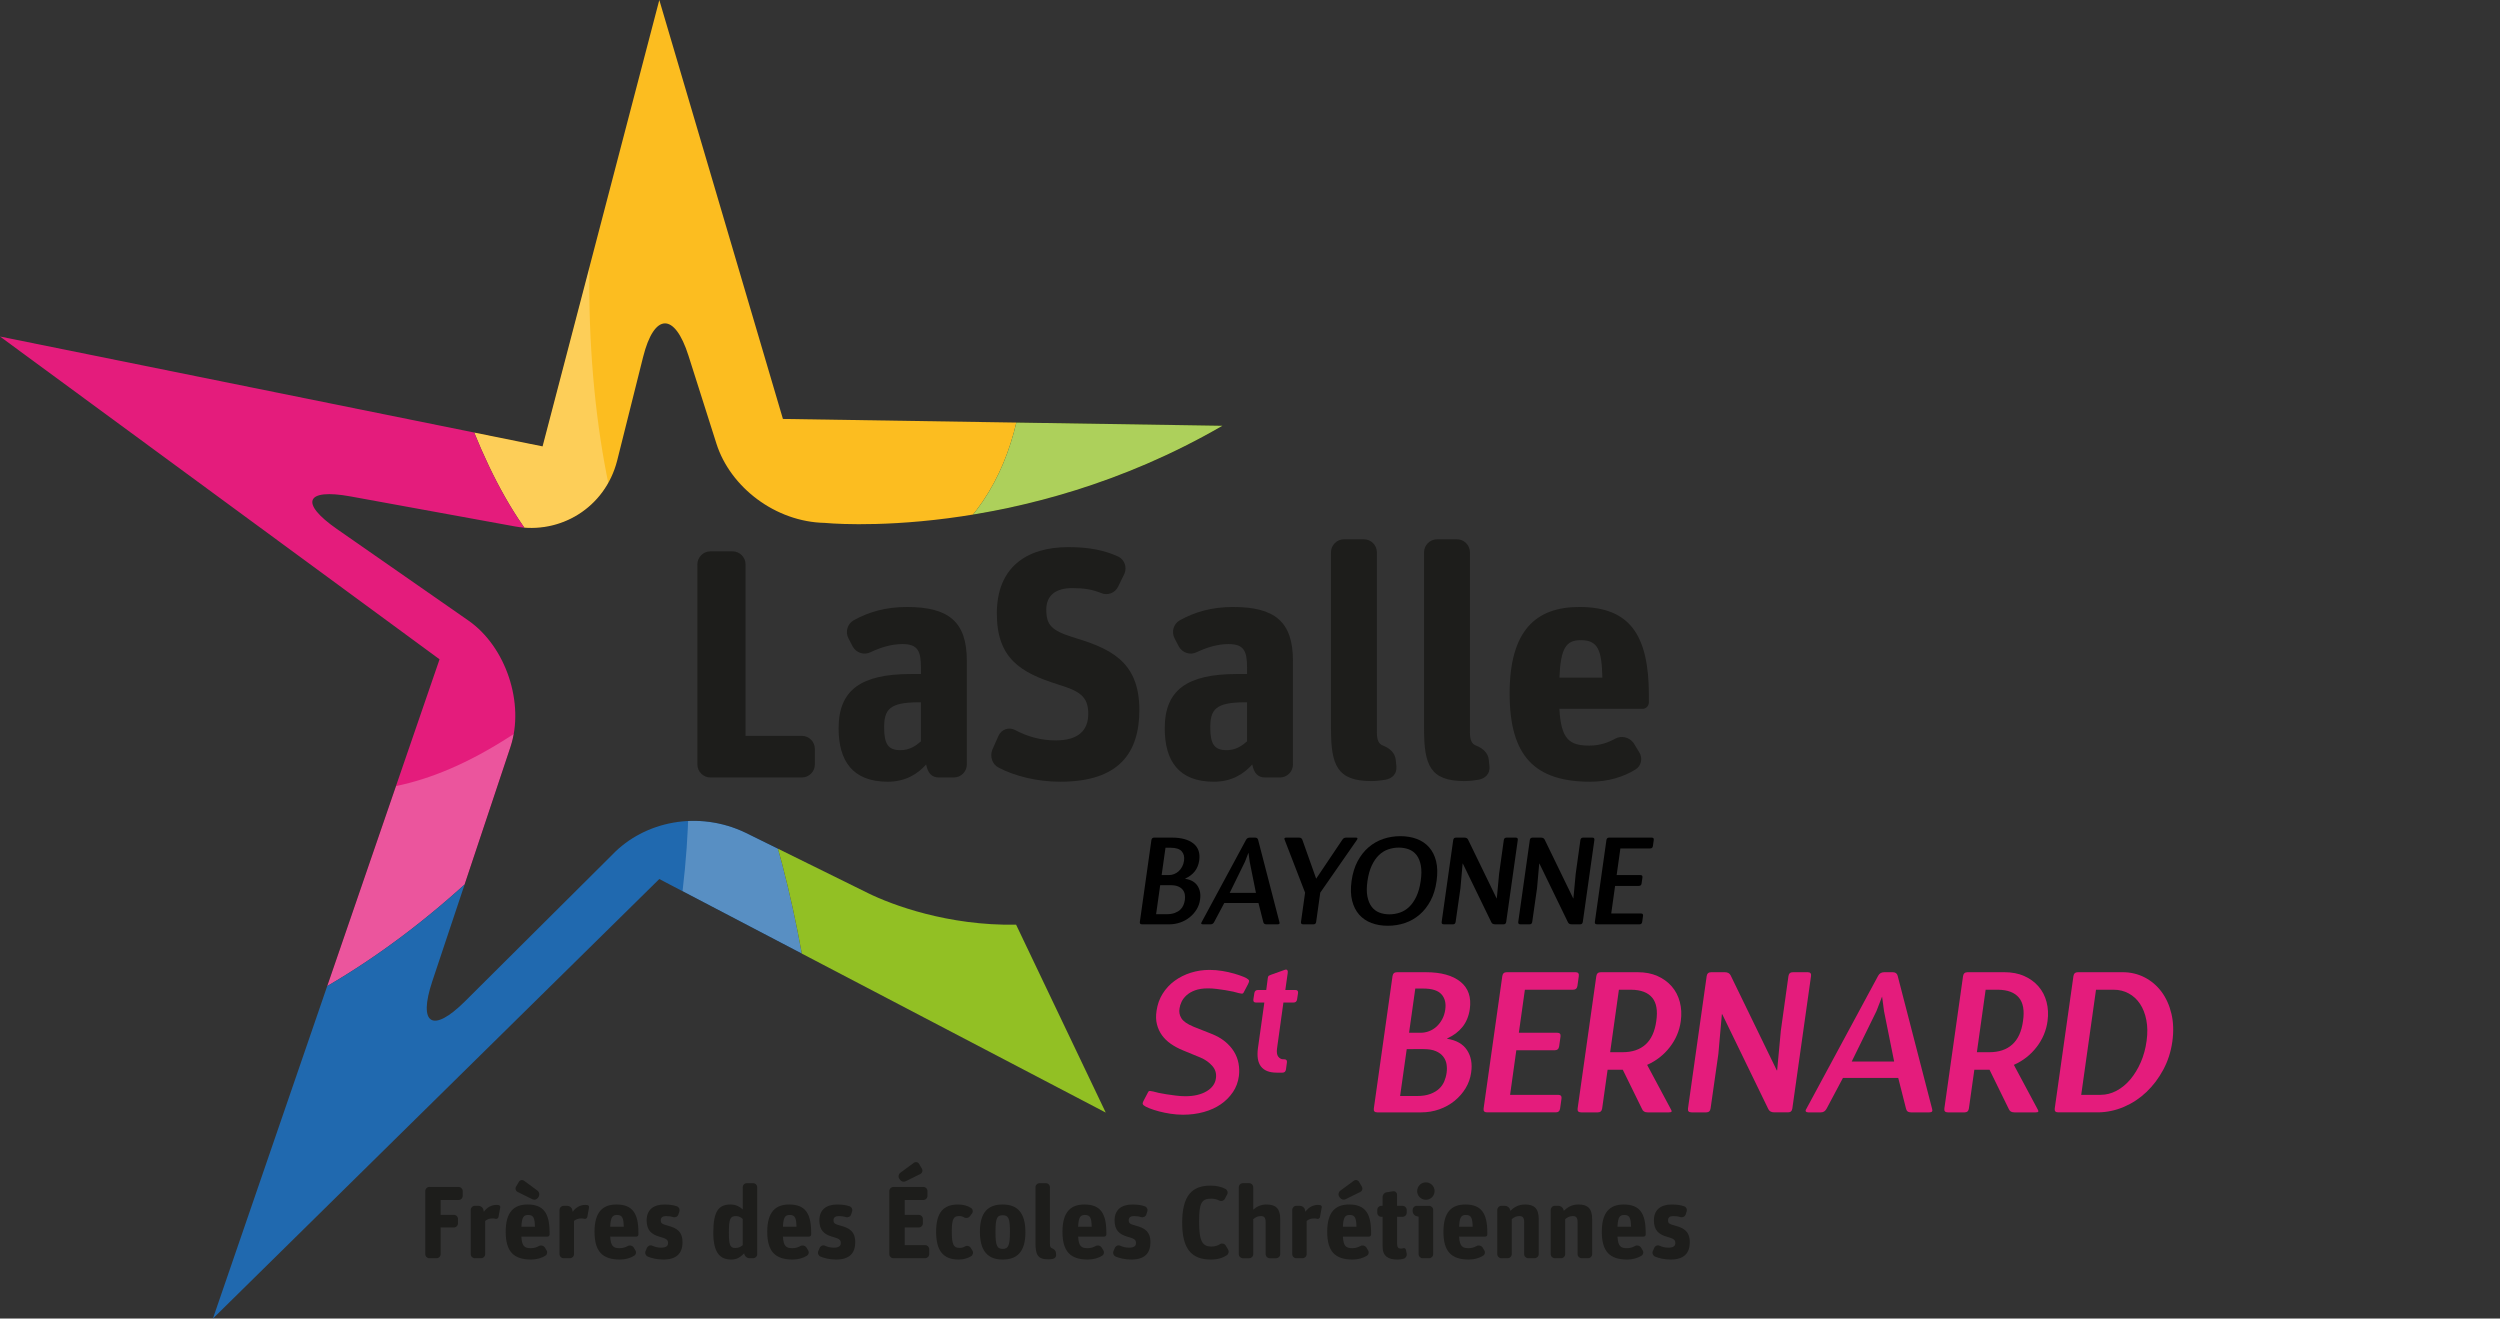 <?xml version="1.0" encoding="utf-8"?>
<!-- Generator: Adobe Illustrator 16.0.0, SVG Export Plug-In . SVG Version: 6.00 Build 0)  -->
<!DOCTYPE svg PUBLIC "-//W3C//DTD SVG 1.1//EN" "http://www.w3.org/Graphics/SVG/1.1/DTD/svg11.dtd">
<svg version="1.1" id="Calque_1" xmlns="http://www.w3.org/2000/svg" xmlns:xlink="http://www.w3.org/1999/xlink" x="0px" y="0px"
	 width="629.183px" height="331.844px" viewBox="0 0 629.183 331.844" enable-background="new 0 0 629.183 331.844"
	 xml:space="preserve">
<rect x="0" y="0" width="629.183" height="331.844" fill="#333333" stroke="none"/>
<g>
	<path fill="#1D1D1B" d="M178.791,195.67c-1.804,0-3.276-1.471-3.276-3.273v-50.366c0-1.804,1.472-3.275,3.276-3.275h5.565
		c1.805,0,3.275,1.471,3.275,3.275v43.16h14.171c1.801,0,3.275,1.475,3.275,3.277v3.929c0,1.803-1.475,3.273-3.275,3.273H178.791z"
		/>
	<path fill="#1D1D1B" d="M236.276,195.67c-1.8,0-2.783-1.143-3.192-3.273c-2.13,2.378-5.156,4.341-9.663,4.341
		c-8.762,0-12.367-5.16-12.367-13.433c0-9.744,5.732-13.673,18.182-13.673h2.54v-1.555c0-4.181-0.739-5.98-4.667-5.98
		c-2.87,0-5.569,0.899-8.025,2.048c-1.638,0.817-3.605,0.162-4.507-1.475l-1.063-2.048c-0.819-1.637-0.246-3.605,1.312-4.504
		c3.848-2.13,8.105-3.357,13.428-3.357c10.482,0,15.07,3.685,15.07,13.511v26.125c0,1.803-1.475,3.273-3.275,3.273H236.276z
		 M226.613,188.796c2.293,0,3.851-1.067,5.16-2.214v-9.828H231.2c-7.456,0-8.685,1.886-8.685,6.387
		C222.519,187.321,223.583,188.796,226.613,188.796z"/>
	<path fill="#1D1D1B" d="M266.845,196.738c-5.979,0-11.549-1.475-15.476-3.521c-1.639-0.819-2.294-2.786-1.639-4.504l1.555-3.521
		c0.735-1.635,2.62-2.29,4.177-1.471c3.192,1.719,6.631,2.618,10.236,2.618c5.733,0,8.189-2.538,8.189-6.714
		c0-4.504-2.375-5.731-7.616-7.37c-9.417-2.95-15.396-6.552-15.396-17.853c0-11.548,7.374-16.708,18.021-16.708
		c5.321,0,9.088,0.819,12.525,2.374c1.559,0.739,2.294,2.704,1.559,4.34l-1.559,3.193c-0.735,1.637-2.699,2.376-4.336,1.637
		c-2.215-0.897-4.343-1.227-7.209-1.227c-4.258,0-6.552,1.884-6.552,5.406c0,3.851,1.313,5.24,6.471,6.876
		c9.172,2.788,16.952,5.819,16.952,18.348C286.746,189.452,281.667,196.738,266.845,196.738z"/>
	<path fill="#1D1D1B" d="M318.356,195.67c-1.807,0-2.786-1.143-3.197-3.273c-2.127,2.378-5.156,4.341-9.664,4.341
		c-8.762,0-12.362-5.16-12.362-13.433c0-9.744,5.731-13.673,18.177-13.673h2.542v-1.555c0-4.181-0.735-5.98-4.668-5.98
		c-2.869,0-5.567,0.899-8.025,2.048c-1.639,0.817-3.602,0.162-4.505-1.475l-1.063-2.048c-0.819-1.637-0.248-3.605,1.311-4.504
		c3.851-2.13,8.105-3.357,13.43-3.357c10.481,0,15.067,3.685,15.067,13.511v26.125c0,1.803-1.475,3.273-3.273,3.273H318.356z
		 M308.692,188.796c2.294,0,3.849-1.067,5.159-2.214v-9.828h-0.575c-7.454,0-8.681,1.886-8.681,6.387
		C304.597,187.321,305.662,188.796,308.692,188.796z"/>
	<path fill="#1D1D1B" d="M345.13,196.574c-8.682,0-10.156-4.093-10.156-13.185V139c0-1.802,1.475-3.277,3.277-3.277h4.996
		c1.803,0,3.277,1.475,3.277,3.277v45.288c0,1.883,0.407,2.95,1.555,3.357c1.635,0.656,3.029,1.807,3.193,3.602l0.164,1.638
		c0.164,1.807-0.983,3.034-2.782,3.361C347.584,196.41,346.441,196.574,345.13,196.574z"/>
	<path fill="#1D1D1B" d="M368.551,196.574c-8.681,0-10.156-4.093-10.156-13.185V139c0-1.802,1.476-3.277,3.273-3.277h5
		c1.803,0,3.277,1.475,3.277,3.277v45.288c0,1.883,0.408,2.95,1.555,3.357c1.637,0.656,3.029,1.807,3.191,3.602l0.166,1.638
		c0.164,1.807-0.983,3.034-2.786,3.361C371.007,196.41,369.858,196.574,368.551,196.574z"/>
	<path fill="#1D1D1B" d="M400.242,196.738c-14.005,0-20.31-6.467-20.31-22.194c0-15.804,6.553-21.783,17.527-21.783
		c12.61,0,17.522,6.877,17.522,22.275v1.719c0,0.903-0.736,1.639-1.556,1.639h-20.965c0.41,7.618,2.456,9.252,7.532,9.252
		c2.626,0,4.672-0.735,6.473-1.719c1.553-0.899,3.604-0.411,4.666,1.063l1.395,2.294c0.983,1.471,0.572,3.518-0.984,4.42
		C408.596,195.511,404.746,196.738,400.242,196.738z M397.868,161.112c-3.686,0-5.08,1.884-5.406,9.419h10.81
		C403.107,163.815,402.288,161.112,397.868,161.112z"/>
</g>
<g>
	<g>
		<defs>
			<path id="SVGID_1_" d="M136.55,112.343L0,84.692l110.624,81.238L53.586,331.844l112.342-110.615l112.358,58.777l-22.561-47.288
				c-17.049,0.313-31.233-4.965-37.257-7.938l-30.763-15.175c-11.938-5.77-25.577-2.896-33.604,5.499l-37.081,36.912
				c-8.16,8.116-11.854,5.83-8.21-5.088l19.653-58.918c3.641-10.922-1.113-25.232-10.55-31.815l-33.121-23.057
				c-9.443-6.577-7.91-10.272,3.423-8.205l41.428,7.561c11.324,2.062,22.622-4.676,25.673-16.541l6.532-26.088
				c2.792-11.164,7.933-11.328,11.423-0.362l7.038,22.152c3.487,10.969,14.858,19.698,27.263,19.941c0,0,49.21,5.053,100.082-24.446
				l-110.612-1.717L165.929,0L136.55,112.343z"/>
		</defs>
		<clipPath id="SVGID_2_">
			<use xlink:href="#SVGID_1_"  overflow="visible"/>
		</clipPath>
		<path clip-path="url(#SVGID_2_)" fill="#FCBD20" d="M160.552,153.191c1.346,0.21,2.673,0.4,4.007,0.593
			c0.391,0.057,0.791,0.114,1.187,0.166c-0.358-0.377-0.712-0.798-1.068-1.246c61.385,4.36,84.465-18.093,91.115-46.354
			l-58.749-0.913L165.929,0L136.55,112.343l-17.207-3.487C128.656,131.809,141.88,150.272,160.552,153.191"/>
	</g>
	<g>
		<defs>
			<path id="SVGID_3_" d="M136.55,112.343L0,84.692l110.624,81.238L53.586,331.844l112.342-110.615l112.358,58.777l-22.561-47.288
				c-17.049,0.313-31.233-4.965-37.257-7.938l-30.763-15.175c-11.938-5.77-25.577-2.896-33.604,5.499l-37.081,36.912
				c-8.16,8.116-11.854,5.83-8.21-5.088l19.653-58.918c3.641-10.922-1.113-25.232-10.55-31.815l-33.121-23.057
				c-9.443-6.577-7.91-10.272,3.423-8.205l41.428,7.561c11.324,2.062,22.622-4.676,25.673-16.541l6.532-26.088
				c2.792-11.164,7.933-11.328,11.423-0.362l7.038,22.152c3.487,10.969,14.858,19.698,27.263,19.941c0,0,49.21,5.053,100.082-24.446
				l-110.612-1.717L165.929,0L136.55,112.343z"/>
		</defs>
		<clipPath id="SVGID_4_">
			<use xlink:href="#SVGID_3_"  overflow="visible"/>
		</clipPath>
		<g clip-path="url(#SVGID_4_)">
			<g opacity="0.25">
				<g>
					<defs>
						<rect id="SVGID_5_" x="119.341" y="67.229" width="45.343" height="86.554"/>
					</defs>
					<clipPath id="SVGID_6_">
						<use xlink:href="#SVGID_5_"  overflow="visible"/>
					</clipPath>
					<path clip-path="url(#SVGID_6_)" fill="#FFFFFF" d="M160.552,153.191c1.346,0.21,2.673,0.4,4.007,0.593
						c-0.239-0.402-0.491-0.791-0.738-1.145c0.294,0.024,0.573,0.042,0.86,0.061c-9.603-12.298-16.96-47.727-16.333-85.476
						l-11.8,45.119l-17.204-3.483C128.656,131.809,141.88,150.272,160.552,153.191"/>
				</g>
			</g>
			<g>
				<defs>
					<path id="SVGID_7_" d="M136.55,112.343L0,84.692l110.624,81.238L53.586,331.844l112.342-110.615l112.358,58.777l-22.561-47.288
						c-17.049,0.313-31.233-4.965-37.257-7.938l-30.763-15.175c-11.938-5.77-25.577-2.896-33.604,5.499l-37.081,36.912
						c-8.16,8.116-11.854,5.83-8.21-5.088l19.653-58.918c3.641-10.922-1.113-25.232-10.55-31.815l-33.121-23.057
						c-9.443-6.577-7.91-10.272,3.423-8.205l41.428,7.561c11.324,2.062,22.622-4.676,25.673-16.541l6.532-26.088
						c2.792-11.164,7.933-11.328,11.423-0.362l7.038,22.152c3.487,10.969,14.858,19.698,27.263,19.941
						c0,0,49.21,5.053,100.082-24.446l-110.612-1.717L165.929,0L136.55,112.343z"/>
				</defs>
				<clipPath id="SVGID_8_">
					<use xlink:href="#SVGID_7_"  overflow="visible"/>
				</clipPath>
				<path clip-path="url(#SVGID_8_)" fill="#E41C7C" d="M154.685,179.886c7.095-9.874,10.962-15.962,12.922-19.68
					c0.355-0.659,0.647-1.24,0.883-1.757c2.668-5.827-1.308-3.125-1.308-3.125c-0.483-0.396-0.963-0.859-1.433-1.378
					c-0.358-0.381-0.716-0.8-1.069-1.248c-0.288-0.023-0.566-0.039-0.86-0.065c0.247,0.356,0.502,0.747,0.742,1.149
					c-1.333-0.194-2.662-0.383-4.011-0.593c-18.669-2.919-31.896-21.382-41.213-44.334L-0.003,84.692l110.627,81.238L82.35,248.167
					C107.915,233.271,132.783,210.373,154.685,179.886"/>
			</g>
			<g>
				<defs>
					<path id="SVGID_9_" d="M136.55,112.343L0,84.692l110.624,81.238L53.586,331.844l112.342-110.615l112.358,58.777l-22.561-47.288
						c-17.049,0.313-31.233-4.965-37.257-7.938l-30.763-15.175c-11.938-5.77-25.577-2.896-33.604,5.499l-37.081,36.912
						c-8.16,8.116-11.854,5.83-8.21-5.088l19.653-58.918c3.641-10.922-1.113-25.232-10.55-31.815l-33.121-23.057
						c-9.443-6.577-7.91-10.272,3.423-8.205l41.428,7.561c11.324,2.062,22.622-4.676,25.673-16.541l6.532-26.088
						c2.792-11.164,7.933-11.328,11.423-0.362l7.038,22.152c3.487,10.969,14.858,19.698,27.263,19.941
						c0,0,49.21,5.053,100.082-24.446l-110.612-1.717L165.929,0L136.55,112.343z"/>
				</defs>
				<clipPath id="SVGID_10_">
					<use xlink:href="#SVGID_9_"  overflow="visible"/>
				</clipPath>
				<g clip-path="url(#SVGID_10_)">
					<g opacity="0.25">
						<g>
							<defs>
								<rect id="SVGID_11_" x="82.35" y="154.654" width="85.257" height="93.513"/>
							</defs>
							<clipPath id="SVGID_12_">
								<use xlink:href="#SVGID_11_"  overflow="visible"/>
							</clipPath>
							<path clip-path="url(#SVGID_12_)" fill="#FFFFFF" d="M154.681,179.886c7.096-9.874,10.966-15.962,12.93-19.68
								c-0.643-1.705-1.312-3.228-2-4.558c-0.377-0.333-0.742-0.672-1.119-0.995c-26.982,27.645-47.486,39.61-64.84,43.177
								L82.35,248.167C107.915,233.271,132.783,210.373,154.681,179.886"/>
						</g>
					</g>
					<g>
						<defs>
							<path id="SVGID_13_" d="M136.55,112.343L0,84.692l110.624,81.238L53.586,331.844l112.342-110.615l112.358,58.777
								l-22.561-47.288c-17.049,0.313-31.233-4.965-37.257-7.938l-30.763-15.175c-11.938-5.77-25.577-2.896-33.604,5.499
								l-37.081,36.912c-8.16,8.116-11.854,5.83-8.21-5.088l19.653-58.918c3.641-10.922-1.113-25.232-10.55-31.815l-33.121-23.057
								c-9.443-6.577-7.91-10.272,3.423-8.205l41.428,7.561c11.324,2.062,22.622-4.676,25.673-16.541l6.532-26.088
								c2.792-11.164,7.933-11.328,11.423-0.362l7.038,22.152c3.487,10.969,14.858,19.698,27.263,19.941
								c0,0,49.21,5.053,100.082-24.446l-110.612-1.717L165.929,0L136.55,112.343z"/>
						</defs>
						<clipPath id="SVGID_14_">
							<use xlink:href="#SVGID_13_"  overflow="visible"/>
						</clipPath>
						<path clip-path="url(#SVGID_14_)" fill="#2069AF" d="M165.611,155.651c0.688,1.332,1.357,2.851,2,4.56
							c-1.964,3.714-5.834,9.802-12.93,19.68c-21.898,30.482-46.767,53.377-72.331,68.281l-28.764,83.673l112.342-110.611
							l35.871,18.76c-5.363-29.602-15.612-63.118-33.309-81.544C167.543,157.474,166.591,156.541,165.611,155.651"/>
					</g>
					<g>
						<defs>
							<path id="SVGID_15_" d="M136.55,112.343L0,84.692l110.624,81.238L53.586,331.844l112.342-110.615l112.358,58.777
								l-22.561-47.288c-17.049,0.313-31.233-4.965-37.257-7.938l-30.763-15.175c-11.938-5.77-25.577-2.896-33.604,5.499
								l-37.081,36.912c-8.16,8.116-11.854,5.83-8.21-5.088l19.653-58.918c3.641-10.922-1.113-25.232-10.55-31.815l-33.121-23.057
								c-9.443-6.577-7.91-10.272,3.423-8.205l41.428,7.561c11.324,2.062,22.622-4.676,25.673-16.541l6.532-26.088
								c2.792-11.164,7.933-11.328,11.423-0.362l7.038,22.152c3.487,10.969,14.858,19.698,27.263,19.941
								c0,0,49.21,5.053,100.082-24.446l-110.612-1.717L165.929,0L136.55,112.343z"/>
						</defs>
						<clipPath id="SVGID_16_">
							<use xlink:href="#SVGID_15_"  overflow="visible"/>
						</clipPath>
						<g clip-path="url(#SVGID_16_)">
							<g opacity="0.25">
								<g>
									<defs>
										<rect id="SVGID_17_" x="167.607" y="158.45" width="34.192" height="81.552"/>
									</defs>
									<clipPath id="SVGID_18_">
										<use xlink:href="#SVGID_17_"  overflow="visible"/>
									</clipPath>
									<path clip-path="url(#SVGID_18_)" fill="#FFFFFF" d="M167.611,160.207c4.587,12.142,7.76,33.799,4.165,64.087l30.023,15.7
										c-5.361-29.598-15.612-63.118-33.309-81.544C168.254,158.968,167.963,159.551,167.611,160.207"/>
								</g>
							</g>
							<g>
								<defs>
									<path id="SVGID_19_" d="M136.55,112.343L0,84.692l110.624,81.238L53.586,331.844l112.342-110.615l112.358,58.777
										l-22.561-47.288c-17.049,0.313-31.233-4.965-37.257-7.938l-30.763-15.175c-11.938-5.77-25.577-2.896-33.604,5.499
										l-37.081,36.912c-8.16,8.116-11.854,5.83-8.21-5.088l19.653-58.918c3.641-10.922-1.113-25.232-10.55-31.815l-33.121-23.057
										c-9.443-6.577-7.91-10.272,3.423-8.205l41.428,7.561c11.324,2.062,22.622-4.676,25.673-16.541l6.532-26.088
										c2.792-11.164,7.933-11.328,11.423-0.362l7.038,22.152c3.487,10.969,14.858,19.698,27.263,19.941
										c0,0,49.21,5.053,100.082-24.446l-110.612-1.717L165.929,0L136.55,112.343z"/>
								</defs>
								<clipPath id="SVGID_20_">
									<use xlink:href="#SVGID_19_"  overflow="visible"/>
								</clipPath>
								<path clip-path="url(#SVGID_20_)" fill="#92C024" d="M164.681,152.703c-0.288-0.026-0.566-0.042-0.857-0.064
									c0.244,0.352,0.499,0.745,0.735,1.145c0.355,0.573,0.704,1.196,1.057,1.867c0.681,1.332,1.353,2.854,1.999,4.556
									c0.351-0.655,0.64-1.238,0.876-1.757c17.699,18.426,27.945,51.946,33.309,81.544l76.487,40.013l-53.596-112.353
									l82.961-60.499l-51.859-0.804C249.146,134.614,226.06,157.063,164.681,152.703"/>
							</g>
							<g>
								<defs>
									<path id="SVGID_21_" d="M136.55,112.343L0,84.692l110.624,81.238L53.586,331.844l112.342-110.615l112.358,58.777
										l-22.561-47.288c-17.049,0.313-31.233-4.965-37.257-7.938l-30.763-15.175c-11.938-5.77-25.577-2.896-33.604,5.499
										l-37.081,36.912c-8.16,8.116-11.854,5.83-8.21-5.088l19.653-58.918c3.641-10.922-1.113-25.232-10.55-31.815l-33.121-23.057
										c-9.443-6.577-7.91-10.272,3.423-8.205l41.428,7.561c11.324,2.062,22.622-4.676,25.673-16.541l6.532-26.088
										c2.792-11.164,7.933-11.328,11.423-0.362l7.038,22.152c3.487,10.969,14.858,19.698,27.263,19.941
										c0,0,49.21,5.053,100.082-24.446l-110.612-1.717L165.929,0L136.55,112.343z"/>
								</defs>
								<clipPath id="SVGID_22_">
									<use xlink:href="#SVGID_21_"  overflow="visible"/>
								</clipPath>
								<g clip-path="url(#SVGID_22_)">
									<g opacity="0.25">
										<g>
											<defs>
												<rect id="SVGID_23_" x="164.681" y="106.351" width="142.975" height="49.784"/>
											</defs>
											<clipPath id="SVGID_24_">
												<use xlink:href="#SVGID_23_"  overflow="visible"/>
											</clipPath>
											<path clip-path="url(#SVGID_24_)" fill="#FFFFFF" d="M164.681,152.703c0.349,0.444,0.711,0.865,1.069,1.246
												c33.68,4.607,63.404,2.147,90.517-9.321l51.386-37.474l-51.859-0.804C249.146,134.614,226.063,157.063,164.681,152.703"
												/>
										</g>
									</g>
								</g>
							</g>
						</g>
					</g>
				</g>
			</g>
		</g>
	</g>
</g>
<g>
	<path fill="#1D1D1B" d="M108.059,316.663c-0.566,0-1.03-0.465-1.03-1.033v-15.871c0-0.564,0.464-1.033,1.03-1.033h7.357
		c0.566,0,1.034,0.469,1.034,1.033v1.215c0,0.564-0.468,1.033-1.034,1.033h-4.517v3.738h3.33c0.57,0,1.034,0.465,1.034,1.033v1.108
		c0,0.568-0.464,1.037-1.034,1.037h-3.33v6.706c0,0.568-0.464,1.033-1.03,1.033H108.059L108.059,316.663z"/>
	<path fill="#1D1D1B" d="M119.498,316.663c-0.566,0-1.03-0.465-1.03-1.033v-11.123c0-0.564,0.464-1.033,1.03-1.033h0.902
		c0.596,0,1.14,0.412,1.267,1.007l0.102,0.491c0.8-1.109,1.91-1.73,3.173-1.73c0.179,0,0.365,0.027,0.544,0.05
		c0.256,0.026,0.464,0.286,0.416,0.545l-0.444,2.45c-0.049,0.332-0.413,0.541-0.72,0.465c-0.233-0.08-0.464-0.103-0.723-0.103
		c-0.876,0-1.339,0.206-1.909,0.621v8.357c0,0.567-0.464,1.032-1.034,1.032h-1.574V316.663z"/>
	<path fill="#1D1D1B" d="M133.668,316.995c-4.411,0-6.398-2.035-6.398-6.993c0-4.984,2.063-6.863,5.521-6.863
		c3.973,0,5.524,2.168,5.524,7.02v0.541c0,0.282-0.236,0.515-0.496,0.515h-6.602c0.131,2.4,0.773,2.919,2.373,2.919
		c0.826,0,1.472-0.236,2.038-0.545c0.492-0.282,1.136-0.126,1.471,0.335l0.438,0.725c0.311,0.465,0.179,1.108-0.307,1.391
		C136.301,316.609,135.085,316.995,133.668,316.995z M130.291,299.987c-0.493-0.229-0.697-0.846-0.416-1.338l0.697-1.188
		c0.284-0.488,0.905-0.618,1.34-0.282l3.359,2.473c0.464,0.366,0.592,1.06,0.259,1.604c-0.391,0.648-1.008,0.801-1.526,0.572
		L130.291,299.987z M132.92,305.771c-1.159,0-1.6,0.591-1.702,2.969h3.407C134.574,306.622,134.314,305.771,132.92,305.771z"/>
	<path fill="#1D1D1B" d="M141.854,316.663c-0.566,0-1.033-0.465-1.033-1.033v-11.123c0-0.564,0.467-1.033,1.033-1.033h0.902
		c0.595,0,1.136,0.412,1.266,1.007l0.103,0.491c0.799-1.109,1.909-1.73,3.173-1.73c0.179,0,0.361,0.027,0.54,0.05
		c0.256,0.026,0.464,0.286,0.413,0.545l-0.438,2.45c-0.055,0.332-0.413,0.541-0.723,0.465c-0.233-0.08-0.46-0.103-0.719-0.103
		c-0.879,0-1.343,0.206-1.91,0.621v8.357c0,0.567-0.463,1.032-1.037,1.032h-1.57V316.663z"/>
	<path fill="#1D1D1B" d="M156.024,316.995c-4.411,0-6.397-2.035-6.397-6.993c0-4.984,2.066-6.863,5.521-6.863
		c3.977,0,5.525,2.168,5.525,7.02v0.541c0,0.282-0.237,0.515-0.49,0.515h-6.609c0.128,2.4,0.777,2.919,2.374,2.919
		c0.825,0,1.475-0.236,2.038-0.545c0.492-0.282,1.134-0.126,1.471,0.335l0.438,0.725c0.311,0.465,0.182,1.108-0.307,1.391
		C158.658,316.609,157.445,316.995,156.024,316.995z M155.277,305.771c-1.159,0-1.6,0.591-1.703,2.969h3.407
		C156.93,306.622,156.671,305.771,155.277,305.771z"/>
	<path fill="#1D1D1B" d="M166.949,316.995c-1.577,0-2.915-0.332-3.922-0.743c-0.519-0.236-0.78-0.831-0.569-1.346l0.361-0.85
		c0.233-0.519,0.825-0.777,1.34-0.545c0.671,0.313,1.42,0.491,2.194,0.491c1.213,0,1.779-0.361,1.779-1.158
		c0-0.934-0.566-1.136-2.242-1.627c-1.939-0.572-3.148-1.601-3.148-4.078c0-2.629,1.673-3.997,4.487-3.997
		c1.319,0,2.246,0.152,3.096,0.438c0.542,0.183,0.829,0.773,0.647,1.318l-0.233,0.747c-0.179,0.541-0.771,0.826-1.314,0.67
		c-0.57-0.183-1.162-0.259-1.811-0.259c-0.797,0-1.315,0.309-1.315,1.033c0,0.854,0.388,0.979,1.859,1.395
		c2.041,0.567,3.611,1.368,3.611,4.153C171.772,315.397,170.302,316.995,166.949,316.995z"/>
	<path fill="#1D1D1B" d="M184.062,316.995c-2.789,0-4.542-1.598-4.542-6.783c0-5.526,1.42-7.073,4.389-7.073
		c1.366,0,2.399,0.644,3.02,1.242v-5.579c0-0.563,0.46-1.028,1.03-1.028h1.577c0.567,0,1.03,0.465,1.03,1.028v16.828
		c0,0.568-0.463,1.033-1.03,1.033h-0.905c-0.592,0-1.136-0.411-1.293-1.006l-0.05-0.236
		C186.305,316.453,185.403,316.995,184.062,316.995z M185.066,314.083c0.854,0,1.395-0.313,1.859-0.724v-6.585
		c-0.387-0.362-0.956-0.721-1.702-0.721c-1.445,0-1.782,0.721-1.782,4.104C183.442,313.409,183.749,314.083,185.066,314.083z"/>
	<path fill="#1D1D1B" d="M199.497,316.995c-4.411,0-6.401-2.035-6.401-6.993c0-4.984,2.07-6.863,5.525-6.863
		c3.976,0,5.524,2.168,5.524,7.02v0.541c0,0.282-0.234,0.515-0.494,0.515h-6.605c0.131,2.4,0.774,2.919,2.373,2.919
		c0.825,0,1.472-0.236,2.041-0.545c0.487-0.282,1.133-0.126,1.469,0.335l0.438,0.725c0.31,0.465,0.182,1.108-0.308,1.391
		C202.133,316.609,200.917,316.995,199.497,316.995z M198.748,305.771c-1.161,0-1.596,0.591-1.702,2.969h3.407
		C200.399,306.622,200.146,305.771,198.748,305.771z"/>
	<path fill="#1D1D1B" d="M210.417,316.995c-1.574,0-2.914-0.332-3.921-0.743c-0.518-0.236-0.777-0.831-0.569-1.346l0.361-0.85
		c0.233-0.519,0.829-0.777,1.34-0.545c0.672,0.313,1.42,0.491,2.198,0.491c1.209,0,1.779-0.361,1.779-1.158
		c0-0.934-0.57-1.136-2.247-1.627c-1.938-0.572-3.147-1.601-3.147-4.078c0-2.629,1.677-3.997,4.489-3.997
		c1.317,0,2.244,0.152,3.099,0.438c0.54,0.183,0.825,0.773,0.646,1.318l-0.233,0.747c-0.179,0.541-0.778,0.826-1.318,0.67
		c-0.57-0.183-1.161-0.259-1.807-0.259c-0.8,0-1.315,0.309-1.315,1.033c0,0.854,0.383,0.979,1.855,1.395
		c2.041,0.567,3.615,1.368,3.615,4.153C215.244,315.397,213.773,316.995,210.417,316.995z"/>
	<path fill="#1D1D1B" d="M224.851,316.663c-0.57,0-1.034-0.465-1.034-1.033v-15.871c0-0.564,0.464-1.033,1.034-1.033h7.536
		c0.57,0,1.031,0.469,1.031,1.033v1.215c0,0.564-0.461,1.033-1.031,1.033h-4.699v3.738h3.538c0.566,0,1.033,0.465,1.033,1.033v1.108
		c0,0.568-0.464,1.037-1.033,1.037h-3.538v4.436h5.137c0.566,0,1.034,0.465,1.034,1.032v1.238c0,0.568-0.468,1.033-1.034,1.033
		H224.851L224.851,316.663z M227.893,297.308c-0.512,0.229-1.085,0.049-1.418-0.442l-0.156-0.232
		c-0.336-0.488-0.179-1.136,0.285-1.494l3.381-2.48c0.435-0.332,1.059-0.21,1.343,0.285l0.695,1.186
		c0.288,0.492,0.076,1.109-0.414,1.346L227.893,297.308z"/>
	<path fill="#1D1D1B" d="M241.241,316.995c-3.819,0-5.648-2.191-5.648-6.993c0-4.878,1.881-6.863,5.495-6.863
		c1.315,0,2.374,0.286,3.301,0.876c0.464,0.31,0.57,0.957,0.237,1.396l-0.493,0.644c-0.336,0.469-1.008,0.621-1.523,0.313
		c-0.335-0.206-0.723-0.313-1.212-0.313c-1.34,0-1.858,0.568-1.858,3.898c0,3.308,0.464,4.104,1.96,4.104
		c0.593,0,1.004-0.13,1.366-0.362c0.493-0.282,1.136-0.13,1.449,0.362l0.41,0.671c0.31,0.465,0.156,1.112-0.311,1.421
		C243.566,316.663,242.531,316.995,241.241,316.995z"/>
	<path fill="#1D1D1B" d="M252.345,316.995c-3.64,0-5.729-2.035-5.729-6.993s2.089-6.863,5.729-6.863c3.636,0,5.726,1.989,5.726,6.97
		C258.07,315.058,255.981,316.995,252.345,316.995z M252.37,314.315c1.417,0,1.804-0.93,1.804-4.313
		c0-3.483-0.413-4.154-1.829-4.154c-1.446,0-1.807,0.747-1.807,4.261C250.534,313.465,250.924,314.315,252.37,314.315z"/>
	<path fill="#1D1D1B" d="M263.808,316.945c-2.738,0-3.205-1.288-3.205-4.154v-13.989c0-0.563,0.467-1.028,1.034-1.028h1.574
		c0.569,0,1.033,0.465,1.033,1.028v14.275c0,0.591,0.129,0.926,0.489,1.06c0.519,0.206,0.957,0.563,1.008,1.128l0.051,0.519
		c0.052,0.567-0.311,0.952-0.876,1.059C264.58,316.891,264.215,316.945,263.808,316.945z"/>
	<path fill="#1D1D1B" d="M273.795,316.995c-4.414,0-6.401-2.035-6.401-6.993c0-4.984,2.067-6.863,5.523-6.863
		c3.971,0,5.521,2.168,5.521,7.02v0.541c0,0.282-0.232,0.515-0.488,0.515h-6.607c0.13,2.4,0.773,2.919,2.374,2.919
		c0.823,0,1.471-0.236,2.039-0.545c0.489-0.282,1.132-0.126,1.467,0.335l0.442,0.725c0.309,0.465,0.179,1.108-0.309,1.391
		C276.426,316.609,275.215,316.995,273.795,316.995z M273.046,305.771c-1.162,0-1.603,0.591-1.703,2.969h3.407
		C274.697,306.622,274.438,305.771,273.046,305.771z"/>
	<path fill="#1D1D1B" d="M284.715,316.995c-1.574,0-2.915-0.332-3.922-0.743c-0.518-0.236-0.777-0.831-0.571-1.346l0.362-0.85
		c0.236-0.519,0.827-0.777,1.341-0.545c0.673,0.313,1.422,0.491,2.191,0.491c1.216,0,1.783-0.361,1.783-1.158
		c0-0.934-0.567-1.136-2.242-1.627c-1.938-0.572-3.149-1.601-3.149-4.078c0-2.629,1.677-3.997,4.489-3.997
		c1.314,0,2.242,0.152,3.098,0.438c0.539,0.183,0.827,0.773,0.647,1.318l-0.235,0.747c-0.18,0.541-0.774,0.826-1.315,0.67
		c-0.569-0.183-1.162-0.259-1.806-0.259c-0.801,0-1.315,0.309-1.315,1.033c0,0.854,0.384,0.979,1.854,1.395
		c2.04,0.567,3.61,1.368,3.61,4.153C289.54,315.397,288.073,316.995,284.715,316.995z"/>
	<path fill="#1D1D1B" d="M304.718,316.995c-4.926,0-7.197-2.786-7.197-9.261c0-6.943,2.556-9.344,7.124-9.344
		c1.521,0,2.813,0.309,3.766,0.831c0.491,0.255,0.697,0.876,0.442,1.363l-0.595,1.136c-0.26,0.488-0.879,0.694-1.368,0.438
		c-0.621-0.309-1.292-0.487-2.039-0.487c-2.5,0-3.071,1.136-3.071,5.83c0,5.008,0.903,6.223,3.102,6.223
		c0.873,0,1.598-0.239,2.191-0.621c0.465-0.285,1.109-0.129,1.392,0.336l0.594,1.002c0.309,0.491,0.156,1.136-0.309,1.475
		C307.766,316.556,306.528,316.995,304.718,316.995z"/>
	<path fill="#1D1D1B" d="M312.8,316.663c-0.563,0-1.032-0.465-1.032-1.033v-16.828c0-0.563,0.469-1.032,1.032-1.032h1.574
		c0.571,0,1.034,0.469,1.034,1.032v5.629c0.799-0.697,1.833-1.292,3.355-1.292c2.245,0,3.434,0.956,3.434,3.64v8.852
		c0,0.568-0.469,1.033-1.034,1.033h-1.599c-0.57,0-1.033-0.465-1.033-1.033v-8.025c0-1.265-0.465-1.551-1.214-1.551
		c-0.798,0-1.29,0.286-1.909,0.777v8.799c0,0.568-0.463,1.033-1.034,1.033H312.8L312.8,316.663z"/>
	<path fill="#1D1D1B" d="M326.256,316.663c-0.571,0-1.036-0.465-1.036-1.033v-11.123c0-0.564,0.465-1.033,1.036-1.033h0.899
		c0.599,0,1.136,0.412,1.265,1.007l0.104,0.491c0.8-1.109,1.909-1.73,3.174-1.73c0.18,0,0.362,0.027,0.542,0.05
		c0.255,0.026,0.461,0.286,0.411,0.545l-0.438,2.45c-0.053,0.332-0.415,0.541-0.724,0.465c-0.232-0.08-0.463-0.103-0.721-0.103
		c-0.878,0-1.341,0.206-1.913,0.621v8.357c0,0.567-0.461,1.032-1.028,1.032h-1.57V316.663z"/>
	<path fill="#1D1D1B" d="M340.424,316.995c-4.412,0-6.401-2.035-6.401-6.993c0-4.984,2.065-6.863,5.521-6.863
		c3.975,0,5.523,2.168,5.523,7.02v0.541c0,0.282-0.23,0.515-0.489,0.515h-6.604c0.126,2.4,0.774,2.919,2.372,2.919
		c0.825,0,1.474-0.236,2.037-0.545c0.492-0.282,1.136-0.126,1.471,0.335l0.438,0.725c0.313,0.465,0.18,1.108-0.309,1.391
		C343.056,316.609,341.842,316.995,340.424,316.995z M338.619,301.824c-0.519,0.232-1.082,0.049-1.42-0.442l-0.154-0.229
		c-0.335-0.495-0.183-1.136,0.282-1.502l3.38-2.477c0.438-0.335,1.06-0.202,1.342,0.286l0.697,1.188
		c0.286,0.492,0.076,1.109-0.411,1.338L338.619,301.824z M339.674,305.771c-1.16,0-1.599,0.591-1.7,2.969h3.407
		C341.328,306.622,341.069,305.771,339.674,305.771z"/>
	<path fill="#1D1D1B" d="M347.65,306.237c-0.567,0-1.028-0.466-1.028-1.037v-0.697c0-0.564,0.461-1.029,1.028-1.029h0.309v-2.194
		c0-0.595,0.438-1.136,1.01-1.212l1.65-0.26c0.543-0.076,0.981,0.336,0.981,0.851v2.815h1.395c0.569,0,1.035,0.469,1.035,1.033
		v0.697c0,0.571-0.466,1.033-1.035,1.033H351.6v6.607c0,1.136,0.333,1.391,0.981,1.391c0.232,0,0.441-0.053,0.621-0.099
		c0.281-0.08,0.569,0.099,0.617,0.381l0.21,1.006c0.101,0.545-0.238,1.109-0.778,1.266c-0.438,0.129-0.93,0.206-1.571,0.206
		c-2.247,0-3.722-0.774-3.722-3.305v-7.457h-0.309V306.237z"/>
	<path fill="#1D1D1B" d="M358.055,316.663c-0.565,0-1.03-0.465-1.03-1.033v-9.42l-0.492-0.129c-0.591-0.126-1.006-0.671-1.006-1.262
		v-0.309c0-0.568,0.465-1.033,1.034-1.033h3.093c0.573,0,1.037,0.465,1.037,1.033v11.119c0,0.568-0.464,1.033-1.037,1.033H358.055
		L358.055,316.663z M358.858,301.95c-1.241,0-2.195-0.979-2.195-2.169c0-1.234,0.979-2.214,2.17-2.214
		c1.236,0,2.216,0.979,2.216,2.191C361.048,300.973,360.069,301.95,358.858,301.95z"/>
	<path fill="#1D1D1B" d="M369.672,316.995c-4.413,0-6.398-2.035-6.398-6.993c0-4.984,2.062-6.863,5.521-6.863
		c3.977,0,5.523,2.168,5.523,7.02v0.541c0,0.282-0.232,0.515-0.491,0.515h-6.606c0.132,2.4,0.777,2.919,2.372,2.919
		c0.827,0,1.471-0.236,2.043-0.545c0.487-0.282,1.132-0.126,1.467,0.335l0.438,0.725c0.311,0.465,0.179,1.108-0.307,1.391
		C372.302,316.609,371.09,316.995,369.672,316.995z M368.925,305.771c-1.162,0-1.601,0.591-1.705,2.969h3.407
		C370.58,306.622,370.317,305.771,368.925,305.771z"/>
	<path fill="#1D1D1B" d="M377.856,316.663c-0.565,0-1.03-0.465-1.03-1.033v-11.123c0-0.564,0.465-1.033,1.03-1.033h0.905
		c0.591,0,1.136,0.412,1.292,1.007l0.049,0.259c0.981-0.93,2.066-1.601,3.716-1.601c2.247,0,3.438,0.952,3.438,3.636v8.853
		c0,0.567-0.469,1.032-1.036,1.032h-1.601c-0.57,0-1.029-0.465-1.029-1.032v-8.022c0-1.265-0.469-1.551-1.214-1.551
		c-0.802,0-1.292,0.286-1.911,0.777v8.799c0,0.568-0.465,1.033-1.034,1.033H377.856L377.856,316.663z"/>
	<path fill="#1D1D1B" d="M391.306,316.663c-0.567,0-1.032-0.465-1.032-1.033v-11.123c0-0.564,0.465-1.033,1.032-1.033h0.903
		c0.595,0,1.136,0.412,1.292,1.007l0.051,0.259c0.978-0.93,2.063-1.601,3.718-1.601c2.241,0,3.432,0.952,3.432,3.636v8.853
		c0,0.567-0.463,1.032-1.033,1.032h-1.602c-0.568,0-1.029-0.465-1.029-1.032v-8.022c0-1.265-0.469-1.551-1.214-1.551
		c-0.802,0-1.294,0.286-1.911,0.777v8.799c0,0.568-0.465,1.033-1.032,1.033H391.306L391.306,316.663z"/>
	<path fill="#1D1D1B" d="M409.53,316.995c-4.409,0-6.398-2.035-6.398-6.993c0-4.984,2.069-6.863,5.521-6.863
		c3.975,0,5.521,2.168,5.521,7.02v0.541c0,0.282-0.229,0.515-0.487,0.515h-6.608c0.134,2.4,0.775,2.919,2.375,2.919
		c0.826,0,1.469-0.236,2.042-0.545c0.484-0.282,1.128-0.126,1.464,0.335l0.441,0.725c0.309,0.465,0.18,1.108-0.307,1.391
		C412.163,316.609,410.951,316.995,409.53,316.995z M408.783,305.771c-1.163,0-1.601,0.591-1.704,2.969h3.407
		C410.432,306.622,410.177,305.771,408.783,305.771z"/>
	<path fill="#1D1D1B" d="M420.451,316.995c-1.573,0-2.917-0.332-3.921-0.743c-0.519-0.236-0.777-0.831-0.569-1.346l0.361-0.85
		c0.23-0.519,0.825-0.777,1.34-0.545c0.673,0.313,1.421,0.491,2.195,0.491c1.212,0,1.779-0.361,1.779-1.158
		c0-0.934-0.567-1.136-2.245-1.627c-1.938-0.572-3.149-1.601-3.149-4.078c0-2.629,1.679-3.997,4.491-3.997
		c1.318,0,2.244,0.152,3.099,0.438c0.541,0.183,0.826,0.773,0.644,1.318l-0.229,0.747c-0.183,0.541-0.775,0.826-1.322,0.67
		c-0.568-0.183-1.158-0.259-1.805-0.259c-0.798,0-1.316,0.309-1.316,1.033c0,0.854,0.385,0.979,1.859,1.395
		c2.039,0.567,3.613,1.368,3.613,4.153C425.276,315.397,423.804,316.995,420.451,316.995z"/>
</g>
<path fill="#E41C7C" d="M312.971,249.823c-0.098,0.196-0.277,0.278-0.538,0.245c-0.262-0.032-0.507-0.081-0.735-0.146
	c-0.294-0.099-0.728-0.213-1.298-0.344c-0.572-0.13-1.218-0.252-1.936-0.367c-0.719-0.114-1.462-0.221-2.229-0.318
	s-1.494-0.146-2.18-0.146c-1.307,0-2.4,0.163-3.282,0.489c-0.882,0.327-1.601,0.743-2.156,1.249
	c-0.556,0.507-0.972,1.054-1.249,1.642s-0.449,1.144-0.515,1.666c-0.163,0.882-0.008,1.707,0.466,2.474
	c0.473,0.768,1.494,1.479,3.062,2.131l4.459,1.764c1.339,0.523,2.481,1.169,3.429,1.936c0.947,0.768,1.707,1.617,2.278,2.548
	s0.955,1.919,1.151,2.964c0.196,1.046,0.229,2.106,0.098,3.185c-0.195,1.502-0.694,2.85-1.494,4.042
	c-0.801,1.192-1.813,2.213-3.037,3.062c-1.225,0.85-2.654,1.503-4.287,1.96s-3.38,0.686-5.242,0.686
	c-1.045,0-2.099-0.082-3.159-0.245c-1.063-0.164-2.051-0.367-2.964-0.612c-0.915-0.245-1.715-0.506-2.401-0.784
	c-0.686-0.276-1.159-0.53-1.42-0.759c-0.164-0.163-0.237-0.326-0.221-0.49c0.016-0.163,0.122-0.424,0.318-0.784l1.078-2.058
	c0.098-0.195,0.276-0.276,0.538-0.244s0.522,0.081,0.784,0.146c0.294,0.098,0.751,0.213,1.372,0.343
	c0.62,0.131,1.306,0.254,2.058,0.368c0.751,0.114,1.526,0.22,2.327,0.318c0.8,0.098,1.559,0.146,2.277,0.146
	c2.156,0,3.936-0.416,5.341-1.249c1.403-0.833,2.188-1.936,2.352-3.307c0.163-1.176-0.147-2.205-0.931-3.087
	c-0.784-0.882-1.748-1.567-2.891-2.058l-4.508-1.861c-1.11-0.457-2.115-0.996-3.013-1.617c-0.898-0.62-1.642-1.339-2.229-2.155
	s-1.013-1.73-1.273-2.744c-0.262-1.012-0.294-2.155-0.098-3.429c0.228-1.601,0.742-3.038,1.543-4.312
	c0.8-1.273,1.805-2.352,3.013-3.233s2.563-1.559,4.066-2.033c1.502-0.473,3.069-0.71,4.703-0.71c1.078,0,2.156,0.09,3.233,0.27
	c1.078,0.18,2.065,0.4,2.964,0.662c0.898,0.262,1.666,0.522,2.303,0.784c0.637,0.262,1.054,0.49,1.249,0.686
	c0.163,0.131,0.237,0.278,0.221,0.441c-0.017,0.164-0.122,0.441-0.318,0.833L312.971,249.823z"/>
<path fill="#E41C7C" d="M323.481,249.153H326c0.533,0,0.761,0.267,0.681,0.8l-0.24,1.56c-0.08,0.534-0.387,0.801-0.92,0.801H323
	l-1.6,11.52c-0.134,0.987-0.026,1.694,0.32,2.12c0.346,0.427,0.746,0.64,1.2,0.64h0.279c0.533,0,0.761,0.268,0.681,0.801l-0.24,1.76
	c-0.08,0.533-0.374,0.8-0.88,0.8h-1.48c-1.813,0-3.12-0.513-3.92-1.54c-0.8-1.026-1.054-2.593-0.76-4.7l1.6-11.399h-2.08
	c-0.533,0-0.76-0.267-0.68-0.801l0.24-1.56c0.08-0.533,0.386-0.8,0.92-0.8h2.08l0.399-3.08c0.054-0.293,0.153-0.473,0.301-0.54
	c0.146-0.066,0.353-0.153,0.619-0.26l3.36-1.2c0.293-0.106,0.5-0.073,0.62,0.1s0.153,0.407,0.1,0.7L323.481,249.153z"/>
<path fill="#E41C7C" d="M358.835,244.679c3.821,0,6.729,0.801,8.721,2.401c1.992,1.601,2.775,3.903,2.352,6.907
	c-0.262,1.764-0.874,3.251-1.837,4.459c-0.964,1.208-2.246,2.172-3.846,2.89v0.099c2.318,0.359,3.984,1.314,4.997,2.866
	c1.012,1.551,1.354,3.421,1.028,5.609c-0.195,1.438-0.661,2.76-1.396,3.968c-0.734,1.209-1.665,2.271-2.792,3.185
	c-1.127,0.915-2.409,1.625-3.846,2.131c-1.438,0.507-2.956,0.76-4.557,0.76h-11.022c-0.687,0-0.98-0.326-0.882-0.979l4.703-33.314
	c0.098-0.653,0.473-0.98,1.127-0.98H358.835z M354.035,264.031l-1.666,11.807h4.214c1.339,0,2.465-0.172,3.38-0.515
	c0.914-0.343,1.657-0.783,2.229-1.322c0.571-0.539,1.004-1.159,1.298-1.862c0.294-0.701,0.49-1.428,0.588-2.18
	c0.099-0.718,0.09-1.429-0.024-2.131s-0.392-1.339-0.833-1.911c-0.44-0.571-1.062-1.028-1.861-1.372
	c-0.801-0.343-1.837-0.514-3.111-0.514H354.035z M356.19,248.794l-1.567,11.121h2.939c0.718,0,1.421-0.131,2.106-0.393
	c0.686-0.261,1.306-0.645,1.862-1.151c0.555-0.506,1.028-1.118,1.42-1.837c0.393-0.718,0.653-1.535,0.784-2.449
	c0.229-1.601-0.09-2.882-0.955-3.846c-0.866-0.963-2.394-1.445-4.581-1.445H356.19z"/>
<path fill="#E41C7C" d="M397,248.108c-0.098,0.654-0.474,0.98-1.127,0.98h-12.101l-1.519,10.827h9.651
	c0.653,0,0.931,0.326,0.833,0.979l-0.343,2.449c-0.099,0.654-0.475,0.98-1.127,0.98h-9.651l-1.568,11.219h12.102
	c0.652,0,0.931,0.327,0.833,0.979l-0.344,2.45c-0.098,0.653-0.457,0.979-1.077,0.979h-17.294c-0.687,0-0.98-0.326-0.882-0.979
	l4.703-33.314c0.098-0.653,0.473-0.98,1.127-0.98h17.294c0.652,0,0.931,0.327,0.832,0.98L397,248.108z"/>
<path fill="#E41C7C" d="M412.186,244.679c1.862,0,3.511,0.318,4.948,0.956c1.438,0.637,2.638,1.511,3.602,2.621
	c0.963,1.11,1.641,2.417,2.032,3.919c0.393,1.503,0.474,3.104,0.245,4.802c-0.326,2.417-1.249,4.604-2.768,6.564
	s-3.422,3.446-5.708,4.458l5.978,11.17c0.163,0.262,0.221,0.458,0.171,0.588c-0.049,0.131-0.27,0.196-0.661,0.196h-5.389
	c-0.687,0-1.144-0.277-1.372-0.833l-4.851-9.896h-3.821l-1.371,9.75c-0.099,0.653-0.458,0.979-1.078,0.979h-4.213
	c-0.687,0-0.98-0.326-0.882-0.979l4.703-33.314c0.098-0.653,0.473-0.98,1.127-0.98H412.186z M407.434,249.088l-2.204,15.726h3.135
	c2.417,0,4.344-0.648,5.781-1.947c1.437-1.298,2.335-3.262,2.694-5.891c0.393-2.629,0.049-4.594-1.028-5.892
	c-1.078-1.298-2.826-1.964-5.242-1.996H407.434z"/>
<path fill="#E41C7C" d="M451.084,278.973c-0.098,0.653-0.457,0.979-1.077,0.979h-3.43c-0.752,0-1.258-0.261-1.519-0.784
	l-11.611-23.907h-0.098l-0.882,9.994l-1.96,13.718c-0.098,0.653-0.458,0.979-1.078,0.979h-3.723c-0.687,0-0.98-0.326-0.882-0.979
	l4.703-33.314c0.098-0.653,0.473-0.98,1.127-0.98h3.429c0.719,0,1.208,0.262,1.47,0.784l11.611,23.908h0.098l0.931-9.994
	l1.911-13.718c0.098-0.653,0.473-0.98,1.127-0.98h3.723c0.653,0,0.932,0.327,0.833,0.98L451.084,278.973z"/>
<path fill="#E41C7C" d="M486.259,279.071c0.196,0.588-0.032,0.882-0.686,0.882h-4.654c-0.686,0-1.095-0.31-1.225-0.931l-1.96-7.741
	h-13.913l-4.115,7.741c-0.327,0.621-0.801,0.931-1.421,0.931h-3.185c-0.294,0-0.498-0.073-0.612-0.221
	c-0.114-0.146-0.073-0.367,0.123-0.661l18.077-33.51c0.326-0.588,0.833-0.882,1.519-0.882h2.156c0.652,0,1.061,0.294,1.225,0.882
	L486.259,279.071z M472.249,254.477l-6.223,12.688h10.681l-2.548-12.688l-0.489-3.674L472.249,254.477z"/>
<path fill="#E41C7C" d="M504.484,244.679c1.862,0,3.511,0.318,4.948,0.956c1.438,0.637,2.638,1.511,3.602,2.621
	c0.963,1.11,1.641,2.417,2.032,3.919c0.393,1.503,0.474,3.104,0.245,4.802c-0.326,2.417-1.249,4.604-2.768,6.564
	s-3.422,3.446-5.708,4.458l5.978,11.17c0.163,0.262,0.221,0.458,0.171,0.588c-0.049,0.131-0.27,0.196-0.661,0.196h-5.389
	c-0.687,0-1.144-0.277-1.372-0.833l-4.851-9.896h-3.821l-1.371,9.75c-0.099,0.653-0.458,0.979-1.078,0.979h-4.213
	c-0.687,0-0.98-0.326-0.882-0.979l4.703-33.314c0.098-0.653,0.473-0.98,1.127-0.98H504.484z M499.732,249.088l-2.204,15.726h3.135
	c2.417,0,4.344-0.648,5.781-1.947c1.437-1.298,2.335-3.262,2.694-5.891c0.393-2.629,0.049-4.594-1.028-5.892
	c-1.078-1.298-2.826-1.964-5.242-1.996H499.732z"/>
<path fill="#E41C7C" d="M534.221,244.679c1.992,0,3.829,0.434,5.512,1.298c1.682,0.866,3.103,2.074,4.262,3.625
	c1.159,1.552,1.992,3.397,2.499,5.536c0.506,2.14,0.579,4.483,0.221,7.03c-0.36,2.548-1.119,4.899-2.278,7.055
	c-1.16,2.156-2.572,4.026-4.238,5.61c-1.665,1.584-3.544,2.825-5.634,3.723c-2.091,0.898-4.246,1.364-6.467,1.396h-10.092
	c-0.687,0-0.98-0.326-0.882-0.979l4.703-33.314c0.098-0.653,0.473-0.98,1.127-0.98H534.221z M527.509,249.088l-3.724,26.455h4.851
	c1.404,0,2.751-0.343,4.042-1.029c1.29-0.686,2.449-1.641,3.479-2.865c1.028-1.226,1.902-2.662,2.621-4.312
	c0.718-1.648,1.208-3.454,1.47-5.414c0.261-1.894,0.236-3.633-0.074-5.217s-0.841-2.939-1.592-4.066
	c-0.752-1.127-1.698-2-2.842-2.621c-1.144-0.62-2.4-0.931-3.772-0.931H527.509z"/>
<g>
	<path d="M294.96,210.805c2.364,0,4.163,0.496,5.396,1.485c1.232,0.99,1.717,2.415,1.455,4.274
		c-0.162,1.091-0.541,2.011-1.137,2.758c-0.597,0.748-1.39,1.344-2.38,1.789v0.061c1.435,0.223,2.466,0.813,3.092,1.773
		s0.839,2.117,0.637,3.47c-0.121,0.89-0.409,1.708-0.863,2.456c-0.455,0.748-1.031,1.404-1.729,1.97
		c-0.697,0.566-1.49,1.006-2.379,1.319c-0.89,0.313-1.829,0.47-2.819,0.47h-6.819c-0.425,0-0.606-0.202-0.546-0.606l2.91-20.611
		c0.061-0.404,0.292-0.606,0.697-0.606H294.96z M291.99,222.777l-1.03,7.305h2.606c0.829,0,1.526-0.106,2.092-0.318
		c0.565-0.212,1.025-0.485,1.379-0.818s0.622-0.717,0.804-1.152s0.303-0.884,0.363-1.349c0.061-0.444,0.056-0.884-0.015-1.318
		c-0.071-0.434-0.243-0.828-0.516-1.182c-0.272-0.353-0.657-0.636-1.151-0.849c-0.496-0.212-1.137-0.318-1.925-0.318H291.99z
		 M293.324,213.351l-0.97,6.881h1.818c0.444,0,0.879-0.081,1.304-0.243c0.424-0.162,0.808-0.399,1.151-0.712
		c0.344-0.313,0.637-0.692,0.879-1.137c0.243-0.444,0.404-0.949,0.485-1.515c0.142-0.99-0.056-1.783-0.591-2.379
		c-0.536-0.596-1.48-0.895-2.834-0.895H293.324z"/>
	<path d="M321.998,232.083c0.121,0.364-0.021,0.545-0.424,0.545h-2.88c-0.424,0-0.677-0.192-0.758-0.576l-1.212-4.79h-8.608
		l-2.546,4.79c-0.203,0.384-0.496,0.576-0.88,0.576h-1.97c-0.182,0-0.309-0.045-0.379-0.136c-0.071-0.091-0.046-0.228,0.076-0.409
		l11.185-20.733c0.201-0.364,0.515-0.545,0.939-0.545h1.334c0.403,0,0.656,0.182,0.757,0.545L321.998,232.083z M313.329,216.867
		l-3.85,7.851h6.608l-1.576-7.851l-0.304-2.273L313.329,216.867z"/>
	<path d="M332.274,224.657l-1.031,7.365c-0.061,0.405-0.283,0.606-0.667,0.606h-2.606c-0.424,0-0.606-0.202-0.546-0.606l1.031-7.365
		l-5.153-13.337c-0.142-0.343-0.01-0.515,0.395-0.515h3.243c0.404,0,0.677,0.172,0.818,0.515l3.485,9.821l6.578-9.791
		c0.222-0.364,0.545-0.545,0.97-0.545h2.485c0.384,0,0.465,0.182,0.242,0.545L332.274,224.657z"/>
	<path d="M352.43,210.441c1.516,0,2.895,0.232,4.138,0.697c1.242,0.465,2.277,1.167,3.106,2.106c0.828,0.94,1.414,2.112,1.758,3.516
		c0.344,1.405,0.384,3.057,0.121,4.956c-0.263,1.9-0.768,3.552-1.515,4.956c-0.748,1.405-1.668,2.576-2.759,3.516
		c-1.091,0.939-2.318,1.642-3.683,2.106c-1.364,0.465-2.804,0.697-4.319,0.697s-2.89-0.232-4.122-0.697
		c-1.233-0.464-2.264-1.167-3.092-2.106c-0.829-0.94-1.42-2.111-1.773-3.516c-0.354-1.404-0.399-3.056-0.137-4.956
		c0.263-1.899,0.769-3.551,1.516-4.956c0.748-1.404,1.667-2.576,2.759-3.516c1.091-0.939,2.318-1.642,3.683-2.106
		S350.915,210.441,352.43,210.441z M352.036,213.32c-0.909,0-1.793,0.147-2.651,0.439c-0.859,0.293-1.637,0.773-2.334,1.44
		s-1.299,1.536-1.804,2.607c-0.506,1.071-0.869,2.375-1.092,3.91c-0.222,1.536-0.227,2.839-0.015,3.91
		c0.212,1.071,0.576,1.94,1.091,2.607c0.516,0.667,1.157,1.147,1.925,1.44s1.606,0.439,2.516,0.439c0.91,0,1.794-0.146,2.652-0.439
		c0.859-0.293,1.637-0.773,2.334-1.44s1.299-1.536,1.804-2.607c0.505-1.071,0.868-2.374,1.091-3.91
		c0.223-1.535,0.232-2.838,0.03-3.91c-0.202-1.071-0.561-1.94-1.075-2.607c-0.516-0.667-1.163-1.146-1.94-1.44
		C353.789,213.467,352.946,213.32,352.036,213.32z"/>
	<path d="M379.073,232.022c-0.061,0.405-0.283,0.606-0.666,0.606h-2.122c-0.465,0-0.778-0.162-0.939-0.485l-7.184-14.792h-0.061
		l-0.546,6.184l-1.213,8.487c-0.061,0.405-0.283,0.606-0.666,0.606h-2.304c-0.425,0-0.606-0.202-0.546-0.606l2.91-20.611
		c0.061-0.404,0.292-0.606,0.697-0.606h2.121c0.444,0,0.747,0.162,0.909,0.485l7.184,14.792h0.061l0.576-6.183l1.183-8.487
		c0.061-0.404,0.292-0.606,0.697-0.606h2.303c0.404,0,0.576,0.202,0.516,0.606L379.073,232.022z"/>
	<path d="M398.35,232.022c-0.061,0.405-0.283,0.606-0.666,0.606h-2.122c-0.465,0-0.778-0.162-0.939-0.485l-7.184-14.792h-0.061
		l-0.546,6.184l-1.213,8.487c-0.061,0.405-0.283,0.606-0.666,0.606h-2.304c-0.425,0-0.606-0.202-0.546-0.606l2.91-20.611
		c0.061-0.404,0.292-0.606,0.697-0.606h2.121c0.444,0,0.747,0.162,0.909,0.485l7.184,14.792h0.061l0.576-6.183l1.183-8.487
		c0.061-0.404,0.292-0.606,0.697-0.606h2.303c0.404,0,0.576,0.202,0.516,0.606L398.35,232.022z"/>
	<path d="M415.991,212.926c-0.061,0.405-0.293,0.606-0.696,0.606h-7.487l-0.939,6.699h5.971c0.404,0,0.576,0.202,0.516,0.606
		l-0.212,1.516c-0.061,0.404-0.293,0.606-0.697,0.606h-5.972l-0.97,6.941h7.487c0.403,0,0.575,0.202,0.515,0.606l-0.212,1.515
		c-0.061,0.405-0.283,0.606-0.667,0.606h-10.699c-0.425,0-0.606-0.202-0.546-0.606l2.91-20.611c0.061-0.404,0.292-0.606,0.697-0.606
		h10.699c0.404,0,0.576,0.202,0.516,0.606L415.991,212.926z"/>
</g>
<g>
</g>
<g>
</g>
<g>
</g>
<g>
</g>
<g>
</g>
<g>
</g>
</svg>

